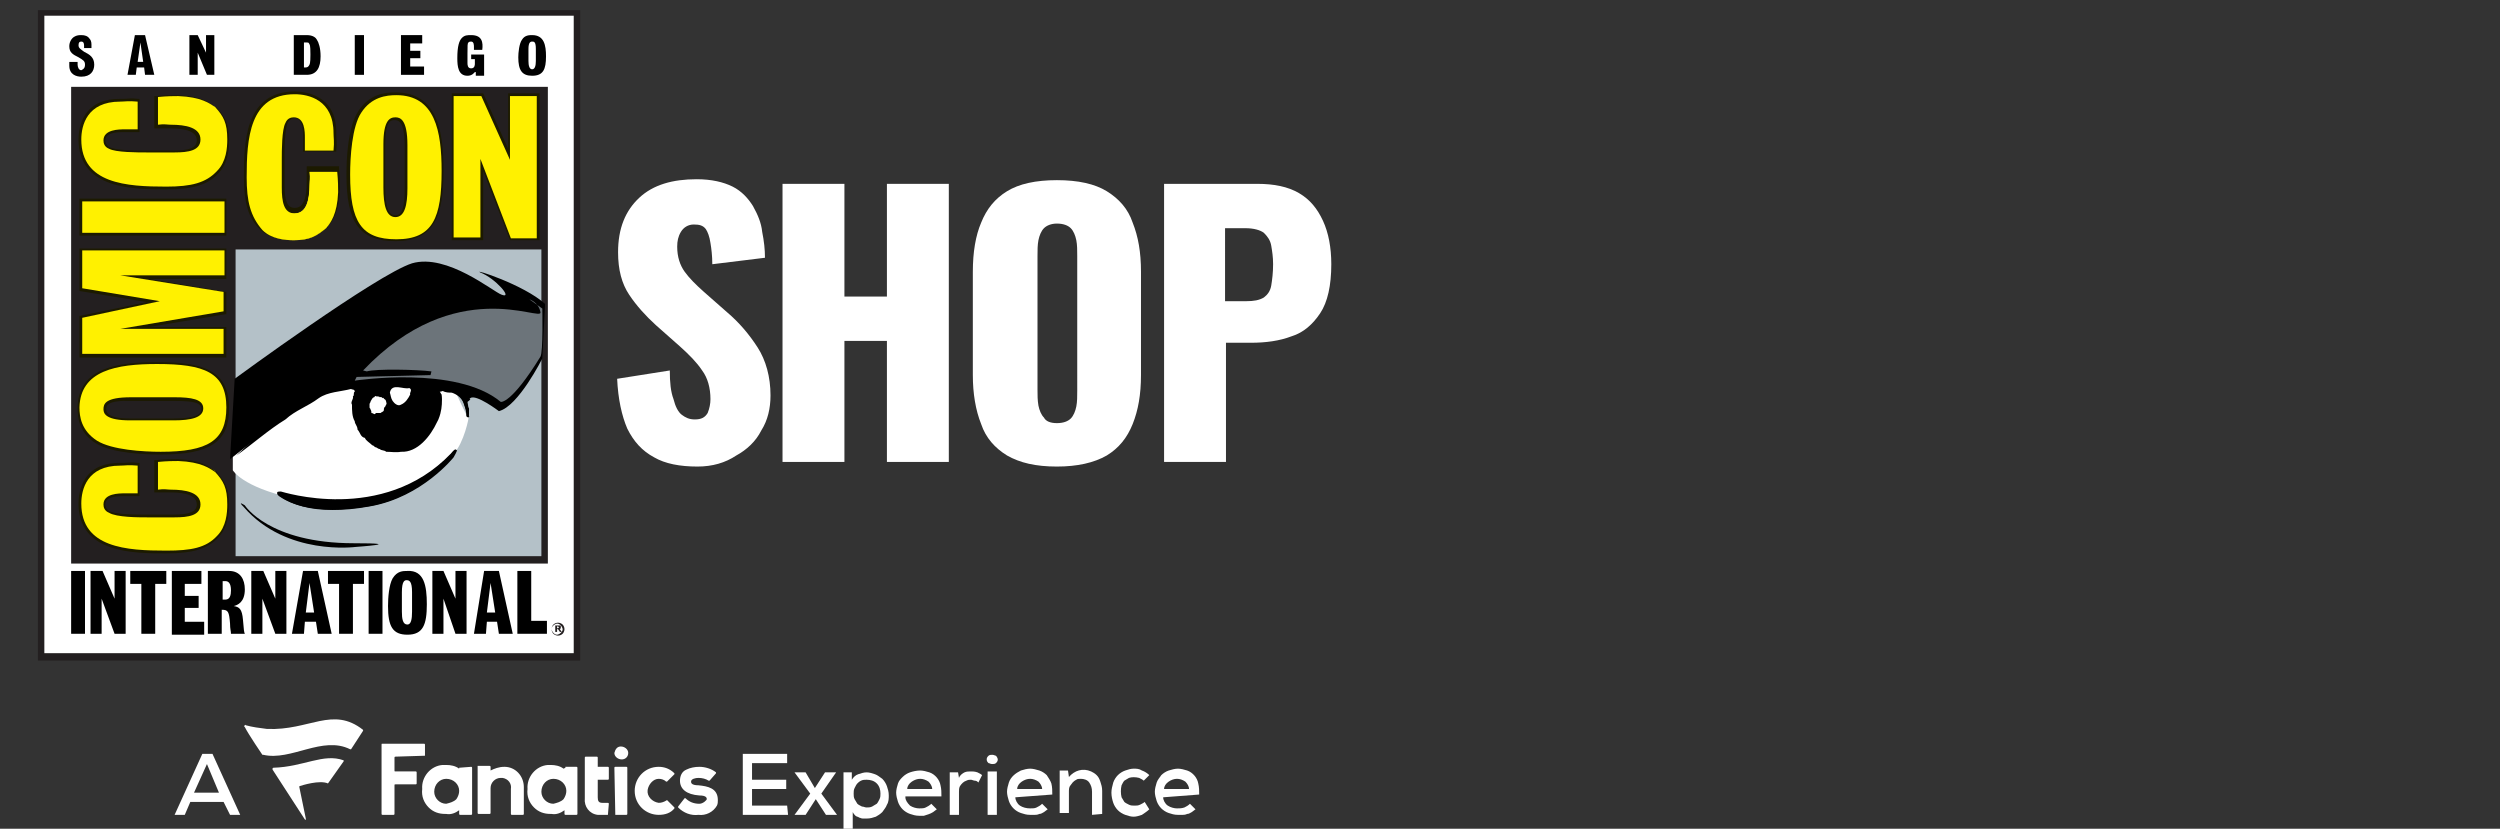 <?xml version="1.0" encoding="utf-8"?>
<!-- Generator: Adobe Illustrator 27.3.1, SVG Export Plug-In . SVG Version: 6.00 Build 0)  -->
<svg version="1.1" id="Layer_1" xmlns="http://www.w3.org/2000/svg" xmlns:xlink="http://www.w3.org/1999/xlink" x="0px" y="0px"
	 viewBox="0 0 270.6 89.7" style="enable-background:new 0 0 270.6 89.7;" xml:space="preserve">
<rect x="0" y="0" width="270.6" height="89.7" fill="#333333" stroke="none"/>
<style type="text/css">
	.st0{fill:#FFFFFF;}
	.st1{fill:#231F20;}
	.st2{fill:#B4C1C8;}
	.st3{fill:#FFF100;}
	.st4{fill:#1C1A00;}
	.st5{fill:#6C747A;}
</style>
<g>
	<g>
		<g>
			<g>
				<path class="st0" d="M54.6,83c1.2,0,2.1,1,2.1,2.2c0,0.1,0,0.2,0,0.2v2.7c0,0,0,0.1-0.1,0.1h-1.2c0,0-0.1,0-0.1-0.1c0,0,0,0,0,0
					v-2.7c0.1-0.6-0.3-1.1-0.9-1.2c-0.1,0-0.1,0-0.2,0l0,0c-0.6,0-1.1,0.5-1.1,1.1v2.7c0,0,0,0.1-0.1,0.1c0,0,0,0,0,0h-1.2
					c0,0-0.1,0-0.1-0.1l0,0v-5c0,0,0-0.1,0-0.1c0,0,0,0,0,0H53c0,0,0.1,0,0.1,0.1v0.4C53.5,83.2,54,83,54.6,83 M73.4,87.3
					c0,0,0,0.1,0,0.1c0.6,0.6,1.4,0.9,2.2,0.8c0.8,0.1,1.6-0.3,2-1c0.1-0.2,0.1-0.4,0.1-0.6c0-1.3-1.1-1.5-2.1-1.6
					c-0.8,0-0.8-0.3-0.8-0.4c0-0.3,0.5-0.4,0.8-0.4c0.4,0,0.8,0.1,1.1,0.3c0,0,0.1,0,0.1,0l0.7-0.8c0,0,0-0.1,0-0.1
					c-0.5-0.4-1.2-0.6-1.8-0.6c-0.5,0-1,0.1-1.4,0.3c-0.5,0.2-0.7,0.7-0.7,1.2c0,0.9,0.7,1.5,2.1,1.6c0.8,0,0.8,0.3,0.8,0.4
					S76.1,87,75.7,87l0,0c-0.6,0-1.1-0.2-1.5-0.6c0,0-0.1,0-0.1,0L73.4,87.3z M61,86.5c0.2-0.3,0.3-0.6,0.3-0.9
					c0-0.7-0.6-1.3-1.4-1.3c-0.7,0-1.3,0.6-1.3,1.4c0,0.7,0.6,1.3,1.3,1.3C60.3,86.9,60.7,86.8,61,86.5 M61.2,83.1c0,0,0-0.1,0-0.1
					c0,0,0,0,0,0h1.2c0,0,0.1,0,0.1,0.1v5c0,0,0,0.1-0.1,0.1h-1.2c0,0-0.1,0-0.1-0.1c0,0,0,0,0,0v-0.4c-0.4,0.3-0.9,0.5-1.4,0.4
					h-0.1c-0.7,0-1.3-0.2-1.8-0.7c-0.5-0.5-0.8-1.2-0.7-2c-0.1-1.3,0.9-2.5,2.2-2.6c0.1,0,0.2,0,0.3,0l0,0c0.5,0,1,0.1,1.4,0.4
					L61.2,83.1z M46,81.8v-1.2c0,0,0-0.1-0.1-0.1c0,0,0,0,0,0h-4.5c-0.1,0-0.1,0-0.1,0.1v7.5c0,0,0,0.1,0.1,0.1h1.2
					c0,0,0.1,0,0.1-0.1c0,0,0,0,0,0v-3.1c0-0.1,0-0.1,0.1-0.1h2.2c0,0,0.1,0,0.1-0.1v-1.2c0,0,0-0.1-0.1-0.1h-2.2
					c-0.1,0-0.1,0-0.1-0.1V82c0,0,0-0.1,0.1-0.1c0,0,0,0,0,0L46,81.8C46,81.9,46,81.9,46,81.8 M72.2,86.6
					C72.2,86.6,72.2,86.6,72.2,86.6C72.1,86.6,72.1,86.6,72.2,86.6c-0.3,0.2-0.6,0.3-0.9,0.3c-0.7-0.1-1.3-0.7-1.2-1.4
					c0.1-0.6,0.6-1.2,1.2-1.2c0.3,0,0.6,0.1,0.8,0.3c0,0,0.1,0,0.1,0l0.8-0.8c0,0,0-0.1,0-0.1c-0.5-0.5-1.1-0.7-1.7-0.7
					c-1.5,0-2.6,1.2-2.6,2.6c0,1.5,1.2,2.6,2.6,2.6c0.7,0,1.3-0.2,1.7-0.7c0,0,0-0.1,0-0.1L72.2,86.6z M65.8,88.2
					C65.8,88.2,65.9,88.2,65.8,88.2l0.1-1.2c0,0,0-0.1-0.1-0.1h-0.6c-0.4,0-0.5-0.2-0.5-0.6v-1.9h1.1c0,0,0.1,0,0.1-0.1v-1.2
					c0,0,0-0.1-0.1-0.1h-1.1V82c0,0,0-0.1-0.1-0.1h0h-1.2c0,0-0.1,0-0.1,0.1v4.4c-0.1,0.9,0.5,1.7,1.4,1.8c0.1,0,0.3,0,0.4,0
					L65.8,88.2L65.8,88.2z M49.4,86.5c0.2-0.3,0.3-0.6,0.3-0.9c0-0.7-0.6-1.3-1.4-1.3c-0.7,0-1.3,0.6-1.3,1.4c0,0.7,0.6,1.3,1.3,1.3
					C48.7,86.9,49.1,86.8,49.4,86.5 M49.7,83.1C49.7,83.1,49.7,83.1,49.7,83.1l1.3-0.1c0,0,0.1,0,0.1,0.1v5c0,0,0,0.1-0.1,0.1h-1.2
					c0,0-0.1,0-0.1-0.1v-0.4c-0.4,0.3-0.9,0.5-1.4,0.4h-0.1c-0.7,0-1.3-0.2-1.8-0.7c-0.5-0.5-0.8-1.2-0.7-2
					c-0.1-1.3,0.9-2.5,2.2-2.6c0.1,0,0.2,0,0.4,0l0,0c0.5,0,1,0.1,1.4,0.4L49.7,83.1z M66.6,88.2h1.2c0,0,0.1,0,0.1-0.1v-5
					c0,0,0-0.1-0.1-0.1h-1.2c0,0-0.1,0-0.1,0.1c0,0,0,0,0,0L66.6,88.2C66.6,88.2,66.6,88.2,66.6,88.2 M68,81.5
					c0-0.4-0.4-0.7-0.8-0.7c-0.4,0-0.6,0.3-0.7,0.7c0,0.4,0.4,0.7,0.8,0.7C67.7,82.2,68,81.9,68,81.5"/>
			</g>
			<g>
				<path class="st0" d="M39.3,79.1l-1.3,2c0,0-0.1,0-0.1,0c-3-1.5-6.4,1.3-9.4,0.6c0,0-0.1,0-0.1,0s-1.5-2.2-1.9-3
					c-0.1-0.1-0.1-0.1,0-0.2c0,0,0.1-0.1,0.1,0c0.7,0.2,1.5,0.3,2.3,0.4c4.6,0.2,7.1-2.5,10.4,0.1C39.3,79,39.3,79,39.3,79.1z
					 M35.5,84.8C35.6,84.8,35.6,84.8,35.5,84.8l1.7-2.4c0,0,0-0.1,0-0.1c0,0,0,0,0,0c-2.2-0.8-4.3,0.7-7.6,0.8
					c-0.1,0-0.1,0.1-0.1,0.1c0,0,0,0.1,0,0.1l3.5,5.4c0,0,0.1,0.1,0.1,0c0,0,0,0,0-0.1l-0.7-3.4c0,0,0,0,0-0.1
					C32.7,85,34.6,84.4,35.5,84.8L35.5,84.8z"/>
			</g>
			<g>
				<path class="st0" d="M85.3,88.2h-4.9v-6.6h4.8v1h-3.8v1.8h3.7v1h-3.7v1.8h3.8L85.3,88.2L85.3,88.2z"/>
			</g>
			<g>
				<path class="st0" d="M89.3,83.6h1.2l0,0l-1.6,2.3l1.7,2.3l0,0h-1.2l-1.1-1.7l-1.1,1.7h-1.2l0,0l1.7-2.3L86,83.6l0,0h1.2l1,1.7
					L89.3,83.6z"/>
			</g>
			<g>
				<path class="st0" d="M91.3,90.4v-6.8h0.9v0.8c0.2-0.3,0.4-0.5,0.7-0.6c0.3-0.1,0.6-0.2,0.9-0.2c0.3,0,0.6,0.1,0.9,0.2
					c0.3,0.1,0.5,0.3,0.8,0.5c0.2,0.2,0.4,0.5,0.5,0.8c0.1,0.3,0.2,0.6,0.2,1c0,0.3,0,0.7-0.2,1c-0.1,0.3-0.3,0.5-0.5,0.8
					c-0.2,0.2-0.5,0.4-0.7,0.5c-0.3,0.1-0.6,0.2-1,0.2c-0.1,0-0.3,0-0.4,0c-0.2,0-0.3-0.1-0.4-0.1c-0.1-0.1-0.3-0.1-0.4-0.2
					c-0.1-0.1-0.2-0.2-0.3-0.4v2.8H91.3z M93.8,87.4c0.2,0,0.4,0,0.6-0.1c0.2-0.1,0.3-0.2,0.5-0.3c0.1-0.1,0.2-0.3,0.3-0.5
					c0.1-0.2,0.1-0.4,0.1-0.6c0-0.4-0.1-0.8-0.4-1.1c-0.3-0.3-0.7-0.4-1.1-0.4c-0.2,0-0.4,0-0.6,0.1c-0.2,0.1-0.3,0.2-0.4,0.3
					c-0.1,0.1-0.2,0.3-0.3,0.5c-0.1,0.2-0.1,0.4-0.1,0.6c0,0.2,0,0.4,0.1,0.6c0.1,0.2,0.2,0.3,0.3,0.5c0.1,0.1,0.3,0.2,0.5,0.3
					C93.5,87.3,93.6,87.4,93.8,87.4z"/>
			</g>
			<g>
				<path class="st0" d="M98,86.3c0,0.3,0.2,0.6,0.5,0.9c0.3,0.2,0.7,0.3,1,0.3c0.3,0,0.5,0,0.7-0.1c0.2-0.1,0.4-0.2,0.6-0.4
					l0.6,0.6c-0.1,0.1-0.3,0.2-0.4,0.3c-0.3,0.2-0.7,0.3-1,0.4c-0.2,0-0.4,0-0.5,0c-0.4,0-0.7-0.1-1-0.2c-0.3-0.1-0.6-0.3-0.8-0.5
					c-0.2-0.2-0.4-0.5-0.5-0.8c-0.1-0.3-0.2-0.7-0.2-1c0-0.3,0.1-0.7,0.2-1c0.1-0.3,0.3-0.5,0.5-0.7c0.2-0.2,0.5-0.4,0.8-0.5
					c0.3-0.1,0.7-0.2,1.1-0.2c0.3,0,0.7,0.1,1,0.2c0.6,0.2,1.1,0.8,1.2,1.4c0.1,0.4,0.1,0.8,0.1,1.2H98z M100.9,85.4
					c0-0.3-0.2-0.6-0.4-0.8c-0.3-0.2-0.6-0.3-0.9-0.3c-0.3,0-0.6,0.1-0.9,0.3c-0.3,0.2-0.5,0.5-0.5,0.8H100.9z"/>
			</g>
			<g>
				<path class="st0" d="M103.7,83.6l0.1,0.6c0.1-0.3,0.4-0.5,0.6-0.6c0.2-0.1,0.5-0.1,0.7-0.1c0.2,0,0.4,0,0.7,0.1
					c0.2,0.1,0.4,0.2,0.5,0.3l-0.4,0.8c-0.1-0.1-0.2-0.2-0.4-0.2c-0.1,0-0.3-0.1-0.4-0.1c-0.2,0-0.3,0-0.5,0.1
					c-0.3,0.1-0.5,0.3-0.7,0.6c-0.1,0.2-0.1,0.4-0.1,0.6v2.5h-1v-4.6H103.7z"/>
			</g>
			<g>
				<path class="st0" d="M106.8,82.2c0-0.2,0.1-0.3,0.2-0.4c0.1-0.1,0.3-0.1,0.4-0.1c0.2,0,0.3,0.1,0.4,0.1c0.1,0.1,0.2,0.3,0.2,0.4
					c0,0.2-0.1,0.3-0.2,0.4c-0.1,0.1-0.3,0.1-0.4,0.1c-0.2,0-0.3-0.1-0.4-0.1C106.9,82.5,106.8,82.4,106.8,82.2z M107.9,83.5v4.7h-1
					v-4.7H107.9z"/>
			</g>
			<g>
				<path class="st0" d="M109.9,86.3c0,0.3,0.2,0.7,0.5,0.9c0.3,0.2,0.7,0.3,1.1,0.3c0.3,0,0.5,0,0.7-0.1c0.2-0.1,0.4-0.2,0.6-0.4
					l0.6,0.6c-0.1,0.1-0.3,0.2-0.4,0.3c-0.2,0.1-0.3,0.2-0.5,0.2c-0.2,0.1-0.4,0.1-0.5,0.1c-0.2,0-0.4,0-0.5,0c-0.4,0-0.7-0.1-1-0.2
					c-0.6-0.2-1.1-0.7-1.3-1.3c-0.1-0.3-0.2-0.7-0.2-1c0-0.3,0.1-0.7,0.2-1c0.2-0.6,0.7-1,1.3-1.3c0.3-0.1,0.7-0.2,1-0.2
					c0.3,0,0.7,0.1,1,0.2c0.3,0.1,0.6,0.3,0.8,0.5c0.2,0.3,0.4,0.6,0.5,0.9c0.1,0.4,0.1,0.8,0.1,1.2L109.9,86.3z M112.8,85.4
					c0-0.3-0.2-0.6-0.4-0.8c-0.3-0.2-0.6-0.3-0.9-0.3c-0.3,0-0.6,0.1-0.9,0.3c-0.3,0.2-0.5,0.5-0.5,0.8H112.8z"/>
			</g>
			<g>
				<path class="st0" d="M118.2,88.2v-2.5c0-0.4-0.1-0.7-0.3-1c-0.2-0.3-0.6-0.4-0.9-0.4c-0.2,0-0.4,0-0.5,0.1
					c-0.2,0.1-0.3,0.2-0.4,0.3c-0.1,0.1-0.2,0.3-0.3,0.4c-0.1,0.2-0.1,0.4-0.1,0.5v2.4h-1v-4.6h0.9l0.1,0.7c0.6-0.7,1.5-1,2.4-0.6
					c0.2,0.1,0.4,0.2,0.6,0.4c0.2,0.2,0.3,0.4,0.4,0.7c0.1,0.3,0.2,0.6,0.2,1v2.5L118.2,88.2L118.2,88.2z"/>
			</g>
			<g>
				<path class="st0" d="M124.4,87.6c-0.2,0.2-0.5,0.4-0.8,0.6c-0.3,0.1-0.6,0.2-0.9,0.2c-0.3,0-0.6-0.1-0.9-0.2
					c-0.3-0.1-0.6-0.3-0.8-0.5c-0.2-0.2-0.4-0.5-0.5-0.8c-0.1-0.3-0.2-0.7-0.2-1.1c0-0.4,0.1-0.7,0.2-1.1c0.1-0.3,0.3-0.6,0.5-0.8
					c0.2-0.2,0.5-0.4,0.8-0.5c0.3-0.1,0.6-0.2,0.9-0.2c0.3,0,0.6,0,0.9,0.2c0.3,0.1,0.6,0.3,0.8,0.5l-0.6,0.6
					c-0.1-0.1-0.3-0.2-0.5-0.3c-0.4-0.1-0.8-0.1-1.1,0c-0.2,0.1-0.3,0.2-0.5,0.3c-0.1,0.1-0.2,0.3-0.3,0.5c-0.1,0.4-0.1,0.9,0,1.3
					c0.1,0.2,0.2,0.3,0.3,0.5c0.1,0.1,0.3,0.2,0.5,0.3c0.2,0.1,0.4,0.1,0.6,0.1c0.2,0,0.4,0,0.6-0.1c0.2-0.1,0.4-0.2,0.5-0.3
					L124.4,87.6z"/>
			</g>
			<g>
				<path class="st0" d="M125.9,86.3c0,0.3,0.2,0.7,0.5,0.9c0.3,0.2,0.7,0.3,1,0.3c0.3,0,0.5,0,0.8-0.1c0.2-0.1,0.4-0.2,0.6-0.4
					l0.6,0.6c-0.1,0.1-0.3,0.2-0.4,0.3c-0.2,0.1-0.3,0.2-0.5,0.2c-0.2,0.1-0.4,0.1-0.5,0.1c-0.2,0-0.4,0-0.5,0c-0.4,0-0.7-0.1-1-0.2
					c-0.3-0.1-0.6-0.3-0.8-0.5c-0.2-0.2-0.4-0.5-0.5-0.8c-0.1-0.3-0.2-0.7-0.2-1c0-0.3,0.1-0.7,0.2-1c0.1-0.3,0.3-0.5,0.5-0.8
					c0.2-0.2,0.5-0.4,0.8-0.5c0.3-0.1,0.7-0.2,1-0.2c0.3,0,0.7,0.1,1,0.2c0.6,0.2,1.1,0.8,1.2,1.4c0.1,0.4,0.1,0.8,0.1,1.2
					L125.9,86.3z M128.7,85.4c0-0.3-0.2-0.6-0.4-0.8c-0.3-0.2-0.6-0.3-0.9-0.3c-0.3,0-0.6,0.1-0.9,0.3c-0.3,0.2-0.5,0.5-0.5,0.8
					H128.7z"/>
			</g>
			<g>
				<path class="st0" d="M24.2,86.8h-3.6L20,88.2h-1.1l3-6.6H23l3,6.6h-1.1L24.2,86.8z M22.4,82.7L21,85.8h2.7L22.4,82.7z"/>
			</g>
		</g>
	</g>
	<g>
		<g>
			<path class="st0" d="M75.5,50.5c-1.9,0-3.5-0.3-4.7-1c-1.3-0.7-2.2-1.7-2.9-3.1c-0.6-1.4-1-3.2-1.1-5.4l5.7-0.9
				c0,1.3,0.1,2.3,0.4,3.1c0.2,0.8,0.5,1.4,0.9,1.7c0.4,0.3,0.8,0.5,1.4,0.5c0.7,0,1.1-0.2,1.4-0.7c0.2-0.5,0.3-1,0.3-1.5
				c0-1.2-0.3-2.3-0.9-3.1c-0.6-0.9-1.4-1.7-2.4-2.6L71,35.2c-1.1-1-2.1-2.1-2.9-3.3c-0.8-1.2-1.2-2.7-1.2-4.6
				c0-2.6,0.8-4.5,2.3-5.9c1.5-1.4,3.6-2,6.2-2c1.6,0,2.9,0.3,3.9,0.8c1,0.5,1.7,1.3,2.2,2.1c0.5,0.9,0.9,1.8,1,2.8
				c0.2,1,0.3,1.9,0.3,2.8l-5.7,0.7c0-0.9-0.1-1.7-0.2-2.3c-0.1-0.7-0.3-1.2-0.5-1.5c-0.3-0.4-0.7-0.5-1.3-0.5
				c-0.6,0-1.1,0.3-1.4,0.8c-0.3,0.5-0.4,1-0.4,1.6c0,1.1,0.3,2,0.8,2.7c0.5,0.7,1.2,1.4,2.1,2.2l2.5,2.2c1.3,1.1,2.4,2.4,3.3,3.8
				c0.9,1.4,1.4,3.2,1.4,5.2c0,1.4-0.3,2.7-1,3.8c-0.6,1.2-1.6,2.1-2.7,2.7C78.5,50.1,77.1,50.5,75.5,50.5z"/>
			<path class="st0" d="M84.7,50V19.9h6.7v12.2H96V19.9h6.7V50H96V36.9h-4.6V50H84.7z"/>
			<path class="st0" d="M114.4,50.5c-2.3,0-4-0.4-5.4-1.2c-1.3-0.8-2.3-1.9-2.8-3.4c-0.6-1.5-0.9-3.3-0.9-5.3V29.4
				c0-2.1,0.3-3.9,0.9-5.3c0.6-1.5,1.5-2.6,2.8-3.4c1.3-0.8,3.1-1.2,5.4-1.2c2.3,0,4.1,0.4,5.4,1.2c1.3,0.8,2.3,1.9,2.8,3.4
				c0.6,1.5,0.9,3.2,0.9,5.3v11.2c0,2.1-0.3,3.8-0.9,5.3c-0.6,1.5-1.5,2.6-2.8,3.4C118.4,50.1,116.6,50.5,114.4,50.5z M114.4,45.8
				c0.7,0,1.2-0.2,1.5-0.5c0.3-0.3,0.5-0.8,0.6-1.3c0.1-0.5,0.1-1.1,0.1-1.7V27.7c0-0.6,0-1.2-0.1-1.7c-0.1-0.5-0.3-1-0.6-1.3
				c-0.3-0.3-0.8-0.5-1.5-0.5c-0.6,0-1.1,0.2-1.4,0.5c-0.3,0.3-0.5,0.8-0.6,1.3c-0.1,0.5-0.1,1.1-0.1,1.7v14.5c0,0.6,0,1.1,0.1,1.7
				c0.1,0.5,0.3,1,0.6,1.3C113.2,45.6,113.7,45.8,114.4,45.8z"/>
			<path class="st0" d="M126,50V19.9h10.1c1.8,0,3.3,0.3,4.5,1c1.2,0.7,2,1.7,2.6,3c0.6,1.3,0.9,2.9,0.9,4.7c0,2.3-0.4,4.1-1.2,5.3
				c-0.8,1.2-1.8,2.1-3.1,2.5c-1.3,0.5-2.8,0.7-4.4,0.7h-2.7V50H126z M132.7,32.6h2.2c0.8,0,1.4-0.1,1.9-0.4
				c0.4-0.3,0.7-0.7,0.8-1.3c0.1-0.6,0.2-1.4,0.2-2.3c0-0.8-0.1-1.4-0.2-2c-0.1-0.6-0.4-1-0.8-1.4c-0.4-0.3-1.1-0.5-2-0.5h-2.2V32.6
				z"/>
		</g>
		<g>
			<g>
				<rect x="4.5" y="1.4" class="st0" width="58" height="69.7"/>
				<path class="st1" d="M62.8,71.5H4.1V1.1h58.7V71.5z M4.8,70.7h57.3v-69H4.8V70.7z"/>
			</g>
			<g>
				<g>
					<g>
						<path d="M22.6,61.8h2.2c1.2,0,1.7,0.9,1.7,2c0,1.4-0.8,1.7-1.2,1.8v0c0.6,0.1,0.9,0.3,1,1.5c0.1,1.1,0.1,1.3,0.2,1.5h-1.5
							c0-0.3-0.1-0.5-0.1-1.1c-0.1-1.3-0.2-1.5-0.9-1.5v2.6h-1.5V61.8z M24.4,64.9c0.5,0,0.6-0.5,0.6-1c0-0.8-0.3-1-0.6-1h-0.3v2
							H24.4z"/>
					</g>
					<g>
						<path d="M27.2,61.8h1.3l1.3,3h0v-3H31v6.8h-1.2l-1.4-3.8h0v3.8h-1.2V61.8z"/>
					</g>
					<g>
						<path d="M32.8,61.8h1.6l1.5,6.8h-1.5l-0.2-1.3H33l-0.1,1.3h-1.3L32.8,61.8z M34,66.3l-0.5-3.2h0l-0.4,3.2H34z"/>
					</g>
					<g>
						<path d="M35.5,61.8h3.9v1.4h-1.2v5.4h-1.5v-5.4h-1.2V61.8z"/>
					</g>
					<g>
						<path d="M39.9,61.8h1.5v6.8h-1.5V61.8z"/>
					</g>
					<g>
						<path d="M46.2,65.4c0,2.2-0.4,3.3-2.1,3.3c-1.6,0-2.1-0.9-2.1-3.1c0-0.9,0.1-2.3,0.5-3c0.5-0.8,1.1-0.8,1.6-0.8
							C45.9,61.7,46.2,63.4,46.2,65.4z M43.5,66.2c0,0.8,0.1,1.4,0.6,1.4c0.4,0,0.5-0.6,0.5-1.4v-2.1c0-1.2-0.3-1.3-0.6-1.3
							c-0.2,0-0.5,0.1-0.5,1.3V66.2z"/>
					</g>
					<g>
						<path d="M46.8,61.8H48l1.3,3h0v-3h1.2v6.8h-1.2L48,64.8h0v3.8h-1.2V61.8z"/>
					</g>
					<g>
						<path d="M52.4,61.8h1.6l1.5,6.8h-1.5l-0.2-1.3h-1.1l-0.1,1.3h-1.3L52.4,61.8z M53.6,66.3l-0.5-3.2h0l-0.4,3.2H53.6z"/>
					</g>
					<g>
						<path d="M56,61.8h1.5v5.4h1.7v1.4H56V61.8z"/>
					</g>
					<g>
						<path d="M25.4,50.5v2.2c0,0,0.4-0.2,0.5-0.3c0.1,0.2,1.3,0.3,1.6,0.2c0.1,0,0.7,0.3,0.7,0c-0.7-0.4-1.4-1-2.1-1.6
							C25.9,50.8,25.5,50.7,25.4,50.5z"/>
					</g>
					<g>
						<path d="M20.5,3.8h0.9l0.9,1.9h0V3.8h0.9v4.3h-0.8l-1-2.4h0v2.4h-0.9V3.8z"/>
					</g>
					<g>
						<path d="M31.8,3.8h1.4c0.7,0,1,0.3,1.1,0.5c0.2,0.3,0.4,0.9,0.4,1.8c0,1.2-0.4,2-1.5,2h-1.4V3.8z M33.1,7.3
							c0.2,0,0.3-0.1,0.4-0.3c0.1-0.2,0.1-0.8,0.1-1.1c0-0.3,0-1-0.1-1.1c-0.1-0.2-0.1-0.2-0.3-0.2h-0.3v2.7H33.1z"/>
					</g>
					<g>
						<path d="M38.4,3.8h1v4.3h-1V3.8z"/>
					</g>
					<g>
						<path d="M43.4,3.8h2.3v0.9h-1.3v0.8h1.1v0.8h-1.1v0.9h1.5v0.9h-2.5V3.8z"/>
					</g>
					<g>
						<path d="M51.4,7.8L51.4,7.8c-0.1,0.1-0.3,0.4-0.8,0.4c-1,0-1.1-1-1.1-1.9c0-1.3,0.2-1.9,0.5-2.2c0.3-0.3,0.6-0.3,1-0.3
							c1.2,0,1.3,0.8,1.2,1.6l-0.9,0c0-0.2,0-0.3,0-0.3c0-0.2,0-0.6-0.3-0.6c-0.1,0-0.2,0-0.3,0.1c-0.1,0.1-0.1,0.3-0.1,1.2v1
							c0,0.2,0,0.6,0.4,0.6c0.4,0,0.4-0.4,0.4-0.5V6.4H51V5.9h1.4v2.3h-0.9V7.8z"/>
					</g>
					<g>
						<path d="M59.1,6.1c0,1.4-0.3,2.1-1.5,2.1c-1.1,0-1.5-0.6-1.5-2c0-0.5,0.1-1.5,0.4-1.9c0.3-0.5,0.8-0.5,1.1-0.5
							C58.9,3.8,59.1,4.9,59.1,6.1z M57.2,6.6c0,0.5,0.1,0.9,0.4,0.9c0.3,0,0.4-0.4,0.4-0.9V5.3c0-0.8-0.2-0.8-0.4-0.8
							c-0.2,0-0.4,0.1-0.4,0.8V6.6z"/>
					</g>
					<g>
						<g>
							<g>
								<rect x="7.7" y="9.4" class="st1" width="51.6" height="51.6"/>
							</g>
							<g>
								<rect x="25.5" y="27" class="st2" width="33.1" height="33.2"/>
							</g>
						</g>
						<g>
							<path d="M7.7,61.8h1.5v6.8H7.7V61.8z"/>
						</g>
						<g>
							<path d="M9.8,61.8h1.3l1.3,3h0v-3h1.2v6.8h-1.2l-1.4-3.8h0v3.8H9.8V61.8z"/>
						</g>
						<g>
							<path d="M14.1,61.8H18v1.4h-1.2v5.4h-1.5v-5.4h-1.2V61.8z"/>
						</g>
						<g>
							<path d="M18.5,61.8h3.3v1.4H20v1.3h1.5v1.3H20v1.5h2.1v1.4h-3.5V61.8z"/>
						</g>
						<g>
							<g>
								<path class="st3" d="M47.7,18.5c0,5-0.9,7.4-4.9,7.4c-3.8,0-5-1.9-5-7c0-1.9,0.2-5.2,1.2-6.7c1.1-1.7,2.7-1.9,3.8-1.9
									C47,10.3,47.7,14.2,47.7,18.5z M41.4,20.3c0,1.9,0.3,3.2,1.3,3.2c1,0,1.3-1.3,1.3-3.1v-4.7c0-2.8-0.8-3-1.3-3
									c-0.6,0-1.3,0.3-1.3,2.9V20.3z"/>
								<path class="st4" d="M42.8,26.1c-3.9,0-5.3-2-5.3-7.2c0-1.5,0.1-5.1,1.3-6.9c1.2-1.8,2.8-2,4-2c4.6,0,5.2,4.3,5.2,8.4
									C48,23.3,47.1,26.1,42.8,26.1z M42.8,10.6c-1,0-2.5,0.2-3.5,1.7C38.1,14,38,17.8,38,18.9c0,4.9,1.2,6.7,4.8,6.7
									c3.5,0,4.6-1.8,4.6-7.1C47.4,11.6,45.2,10.6,42.8,10.6z M42.8,23.8c-1.4,0-1.6-1.9-1.6-3.5v-4.7c0-2.7,0.8-3.1,1.5-3.1l0,0
									l0,0c1,0.1,1.6,0.7,1.6,3.3v4.7C44.3,22.1,44.1,23.8,42.8,23.8z M42.7,13c-0.4,0-1,0.1-1,2.6v4.7c0,2.7,0.6,3,1.1,3
									c0.7,0,1-0.8,1-2.8v-4.7C43.8,13.1,43.1,13,42.7,13z"/>
							</g>
							<g>
								<path class="st3" d="M49,10.4h3l3.1,6.9h0v-6.9h2.9v15.4h-2.8L52,17.2h0v8.5H49V10.4z"/>
								<path class="st4" d="M58.4,26h-3.2l-2.9-7.5V26h-3.4V10.1h3.4l2.7,6v-6h3.4V26z M55.5,25.5h2.3V10.6h-2.3v6.9H55l-3.1-6.9
									h-2.5v14.8h2.3v-8.5h0.5L55.5,25.5z"/>
							</g>
							<g>
								<path class="st3" d="M26.7,19.2c0-4.2,0.3-9,5.2-9c1.5,0,4.2,0.6,4.2,4.2c0,0.5,0.1,0.9,0,1.9h-3.1c0-0.8,0-1,0-1.4
									c0-0.6,0-2.2-1.2-2.2c-0.3,0-0.7,0.1-0.9,0.6c-0.4,0.7-0.4,3-0.4,4v3c0,1.5,0.2,2.8,1.4,2.8c1.3,0,1.6-1.5,1.6-3.1
									c0-0.4,0.1-0.7,0-1.4h3c0.1,1,0.1,1.7,0.1,2.2c-0.1,2.4-0.8,3.3-1.3,3.9c-1,0.8-1.7,1.3-3.5,1.3c-0.9,0-2.4-0.1-3.4-1.1
									C27.1,23.4,26.7,21.8,26.7,19.2z"/>
								<path class="st4" d="M31.7,26c-0.6,0-2.4,0-3.6-1.2c-1.2-1.2-1.7-2.8-1.7-5.6c0-3.5,0-9.3,5.5-9.3c1,0,4.5,0.3,4.5,4.4
									c0,0.1,0,0.3,0,0.4c0,0.4,0.1,0.8,0,1.5l0,0.2h-3.6l0-0.3c0-0.5,0-0.8,0-1c0-0.1,0-0.2,0-0.3c0-0.9-0.1-2-0.9-2
									c-0.2,0-0.5,0.1-0.7,0.4c-0.4,0.6-0.4,3-0.4,3.8v3c0,1.8,0.3,2.5,1.1,2.5c0.9,0,1.3-0.9,1.3-2.9c0-0.1,0-0.3,0-0.4
									c0-0.3,0-0.5,0-0.9l0-0.3h3.5l0,0.2c0.1,1,0.1,1.7,0.1,2.2l0,0.1c-0.1,2.5-0.8,3.4-1.3,4l0,0.1C34.3,25.5,33.6,26,31.7,26z
									 M31.8,10.4c-4.5,0-4.9,4.3-4.9,8.7c0,2.7,0.4,4.2,1.5,5.3c0.9,0.9,2.3,1,3.2,1c1.7,0,2.4-0.4,3.3-1.2
									c0.5-0.6,1.1-1.4,1.2-3.7l0-0.1c0-0.4,0-1-0.1-1.8h-2.5c0,0.3,0,0.5,0,0.7c0,0.1,0,0.3,0,0.4c0,2.3-0.6,3.4-1.9,3.4
									c-1.6,0-1.6-2-1.6-3.1v-3c0-1.7,0.1-3.4,0.5-4.1c0.3-0.5,0.8-0.7,1.2-0.7c1.5,0,1.5,1.9,1.5,2.5c0,0.1,0,0.2,0,0.3
									c0,0.2,0,0.4,0,0.8h2.6c0.1-0.5,0-0.8,0-1.1c0-0.2,0-0.3,0-0.5C35.8,10.8,33,10.4,31.8,10.4z"/>
							</g>
							<g>
								<g>
									<path class="st3" d="M17,39.4c5.1,0,7.5,0.9,7.5,4.7c0,3.6-2,4.8-7.1,4.8c-1.9,0-5.3-0.2-6.9-1.2c-1.7-1.1-1.9-2.6-1.9-3.6
										C8.6,40.1,12.6,39.4,17,39.4z M18.8,45.5c1.9,0,3.2-0.3,3.2-1.3c0-1-1.3-1.2-3.1-1.2h-4.7c-2.8,0-3,0.7-3,1.3
										c0,0.5,0.3,1.2,2.9,1.2H18.8z"/>
									<path class="st4" d="M17.4,49.2c-1.5,0-5.2-0.1-7-1.2c-1.8-1.1-2-2.7-2-3.8c0-4.4,4.3-5,8.6-5c4.9,0,7.8,0.8,7.8,5
										C24.8,47.8,22.8,49.2,17.4,49.2z M17,39.7c-4.2,0-8,0.5-8,4.5c0,1,0.2,2.4,1.8,3.4c1.7,1,5.6,1.1,6.7,1.1
										c5,0,6.8-1.2,6.8-4.6C24.2,40.8,22.4,39.7,17,39.7z M18.8,45.8h-4.7c-2.7,0-3.1-0.7-3.1-1.5l0,0l0,0
										c0.1-0.9,0.7-1.5,3.3-1.5h4.7c1.7,0,3.4,0.2,3.4,1.5C22.3,45.6,20.4,45.8,18.8,45.8z M11.5,44.3c0,0.3,0.1,1,2.6,1h4.7
										c2.7,0,3-0.6,3-1c0-0.7-0.8-0.9-2.8-0.9h-4.7C11.6,43.3,11.5,43.9,11.5,44.3z"/>
								</g>
								<g>
									<path class="st3" d="M8.8,38.4v-4l8.4-1.8v0l-8.4-1.4v-4.1h15.4v2.7H13v0l11.2,1.8v2.1L13,35.6v0h11.2v2.7H8.8z"/>
									<path class="st4" d="M24.5,38.7H8.6v-4.5l7.3-1.5l-7.3-1.2v-4.6h15.9v3.3h-8.3l8.3,1.4V34l-8.4,1.4h8.4V38.7z M9.1,38.1
										h14.8v-2.2H12.7v-0.5l11.2-1.8v-1.6l-11.2-1.8v-0.5h11.2v-2.2H9.1v3.6l8.4,1.4v0.5l-8.4,1.8V38.1z"/>
								</g>
								<g>
									<path class="st3" d="M8.8,25.2v-3.4h15.4v3.4H8.8z"/>
									<path class="st4" d="M24.5,25.5H8.6v-4h15.9V25.5z M9.1,25h14.8v-2.9H9.1V25z"/>
								</g>
								<g>
									<path class="st3" d="M18,20.2c-4.3,0-9.2-0.3-9.2-5.1c0-1.5,0.6-4.1,4.2-4.1c0.5,0,0.9-0.1,1.9,0v3c-0.8,0-1,0-1.4,0
										c-0.6,0-2.3,0-2.3,1.2c0,0.3,0.1,0.7,0.6,0.9c0.7,0.4,3.1,0.4,4.1,0.4h3c1.5,0,2.8-0.2,2.8-1.4c0-1.3-1.6-1.6-3.2-1.6
										c-0.4,0-0.7-0.1-1.4,0v-3c1-0.1,1.8-0.1,2.2-0.1c2.5,0.1,3.4,0.8,4,1.2c0.9,1,1.3,1.7,1.3,3.5c0,0.9-0.1,2.4-1.1,3.4
										C22.3,19.8,20.6,20.2,18,20.2z"/>
									<path class="st4" d="M18,20.5c-3.5,0-9.5,0-9.5-5.4c0-0.6,0.1-1.8,0.8-2.8c0.8-1.1,2-1.6,3.7-1.6c0.1,0,0.3,0,0.4,0
										c0.4,0,0.8-0.1,1.5,0l0.2,0v3.6l-0.3,0c-0.5,0-0.8,0-1,0c-0.1,0-0.2,0-0.4,0c-0.9,0-2,0.1-2,0.9c0,0.2,0.1,0.5,0.4,0.7
										c0.6,0.4,3.1,0.4,3.9,0.4h3c1.8,0,2.6-0.3,2.6-1.1c0-0.9-1-1.3-2.9-1.3c-0.1,0-0.3,0-0.4,0c-0.3,0-0.5,0-1,0l-0.3,0v-3.5
										l0.2,0c1-0.1,1.7-0.1,2.2-0.1l0.1,0c2.6,0.1,3.5,0.8,4.1,1.3l0.1,0c0.9,1,1.4,1.7,1.4,3.6c0,0.6,0,2.4-1.2,3.6
										C22.5,20,20.9,20.5,18,20.5z M14,11.2c-0.2,0-0.4,0-0.6,0c-0.2,0-0.3,0-0.5,0c-1.2,0-4,0.4-4,3.9c0,4.5,4.4,4.9,8.9,4.9
										c2.7,0,4.2-0.4,5.4-1.5c0.9-0.9,1-2.2,1-3.2c0-1.7-0.4-2.3-1.2-3.3c-0.6-0.5-1.4-1.1-3.8-1.2l-0.1,0c-0.4,0-1,0-1.9,0.1
										v2.4c0.3,0,0.5,0,0.7,0c0.1,0,0.3,0,0.4,0c2.3,0,3.5,0.6,3.5,1.9c0,1.6-2,1.6-3.1,1.6h-3c-1.7,0-3.5-0.1-4.2-0.5
										c-0.5-0.3-0.7-0.8-0.7-1.2c0-1.5,1.9-1.5,2.5-1.5c0.1,0,0.2,0,0.3,0c0.2,0,0.4,0,0.8,0v-2.5C14.4,11.2,14.2,11.2,14,11.2z"
										/>
								</g>
								<g>
									<path class="st3" d="M18,59.6c-4.3,0-9.2-0.3-9.2-5.1c0-1.5,0.6-4.1,4.2-4.1c0.5,0,0.9-0.1,1.9,0v3c-0.8,0-1,0-1.4,0
										c-0.6,0-2.3,0-2.3,1.2c0,0.3,0.1,0.7,0.6,0.9c0.7,0.4,3.1,0.4,4.1,0.4h3c1.5,0,2.8-0.2,2.8-1.4c0-1.3-1.6-1.6-3.2-1.6
										c-0.4,0-0.7-0.1-1.4,0v-3c1-0.1,1.8-0.1,2.2-0.1c2.5,0.1,3.4,0.8,4,1.2c0.9,1,1.3,1.7,1.3,3.5c0,0.9-0.1,2.4-1.1,3.4
										C22.3,59.2,20.6,59.6,18,59.6z"/>
									<path class="st4" d="M18,59.9c-3.5,0-9.5,0-9.5-5.4c0-0.6,0.1-1.8,0.8-2.8c0.8-1.1,2-1.6,3.7-1.6c0.1,0,0.3,0,0.4,0
										c0.4,0,0.8-0.1,1.5,0l0.2,0v3.6l-0.3,0c-0.5,0-0.8,0-1,0c-0.1,0-0.2,0-0.4,0c-0.9,0-2,0.1-2,0.9c0,0.2,0.1,0.5,0.4,0.7
										c0.6,0.4,3.1,0.4,3.9,0.4h3c1.8,0,2.6-0.3,2.6-1.1c0-1.3-2.2-1.3-2.9-1.3c-0.1,0-0.3,0-0.4,0c-0.3,0-0.5,0-1,0l-0.3,0v-3.5
										l0.2,0c1-0.1,1.7-0.1,2.2-0.1l0.1,0c2.6,0.1,3.5,0.8,4.1,1.3l0.1,0c0.9,1.1,1.4,1.8,1.4,3.6c0,0.6,0,2.4-1.2,3.6
										C22.5,59.4,20.9,59.9,18,59.9z M14,50.6c-0.2,0-0.4,0-0.6,0c-0.2,0-0.3,0-0.5,0c-1.2,0-4,0.4-4,3.9c0,4.5,4.4,4.9,8.9,4.9
										c2.7,0,4.2-0.4,5.4-1.5c0.9-0.9,1-2.2,1-3.2c0-1.7-0.4-2.3-1.2-3.3c-0.6-0.5-1.4-1.1-3.8-1.2l-0.1,0c-0.4,0-1,0-1.9,0.1
										v2.4c0.3,0,0.5,0,0.7,0c0.1,0,0.3,0,0.4,0c2.3,0,3.5,0.6,3.5,1.9c0,1.6-2,1.6-3.1,1.6h-3c-1.7,0-3.5-0.1-4.2-0.5
										C11.2,55.5,11,55,11,54.6c0-1.5,1.9-1.5,2.5-1.5c0.1,0,0.2,0,0.3,0c0.2,0,0.4,0,0.8,0v-2.5C14.4,50.6,14.2,50.6,14,50.6z"
										/>
								</g>
							</g>
						</g>
						<g>
							<path d="M9.9,4.8c0,0.1,0,0.3,0,0.4l-0.8,0c0-0.1,0-0.2,0-0.2c0-0.2,0-0.5-0.3-0.5c-0.2,0-0.3,0.1-0.3,0.4
								c0,0.3,0.2,0.4,0.6,0.7c0.6,0.3,1.1,0.6,1.1,1.4c0,0.7-0.4,1.3-1.4,1.3c-0.5,0-1.3-0.2-1.3-1.2c0-0.1,0-0.2,0-0.4l0.9,0
								c0,0.2,0,0.3,0,0.3c0,0.2,0.1,0.6,0.4,0.6C9,7.5,9.2,7.4,9.2,7c0-0.4-0.2-0.5-0.7-0.8c-0.6-0.3-1-0.5-1-1.2
								C7.5,4.6,7.7,4.2,8,4c0.3-0.2,0.6-0.2,0.8-0.2c0.4,0,0.7,0.1,0.9,0.4C9.8,4.3,9.9,4.5,9.9,4.8z"/>
						</g>
						<g>
							<path d="M14.6,3.8h1.1l1,4.3h-1l-0.1-0.8h-0.8l-0.1,0.8h-0.9L14.6,3.8z M15.5,6.7l-0.3-2.1h0l-0.3,2.1H15.5z"/>
						</g>
						<g>
							<g>
								<path class="st3" d="M47.8,18.5c0,5-0.9,7.4-4.9,7.4c-3.8,0-5-1.9-5-7c0-1.9,0.2-5.2,1.2-6.7c1.1-1.7,2.7-1.9,3.8-1.9
									C47.1,10.3,47.8,14.2,47.8,18.5z M41.5,20.3c0,1.9,0.3,3.2,1.3,3.2c1,0,1.3-1.3,1.3-3.1v-4.7c0-2.8-0.8-3-1.3-3
									c-0.6,0-1.3,0.3-1.3,2.9V20.3z"/>
							</g>
							<g>
								<path class="st3" d="M49.1,10.4h3l3.1,6.9h0v-6.9h2.9v15.4h-2.8L52,17.2h0v8.5h-2.9V10.4z"/>
							</g>
							<g>
								<path class="st3" d="M26.7,19.2c0-4.2,0.3-9,5.2-9c1.5,0,4.2,0.6,4.2,4.2c0,0.5,0.1,0.9,0,1.9H33c0-0.8,0-1,0-1.4
									c0-0.6,0-2.2-1.2-2.2c-0.3,0-0.7,0.1-0.9,0.6c-0.4,0.7-0.4,3-0.4,4v3c0,1.5,0.2,2.8,1.4,2.8c1.3,0,1.6-1.5,1.6-3.1
									c0-0.4,0.1-0.7,0-1.4h3c0.1,1,0.1,1.7,0.1,2.2c-0.1,2.4-0.8,3.3-1.3,3.9c-1,0.8-1.7,1.3-3.5,1.3c-0.9,0-2.4-0.1-3.4-1.1
									C27.1,23.4,26.7,21.8,26.7,19.2z"/>
							</g>
							<g>
								<g>
									<path class="st3" d="M17,39.4c5.1,0,7.5,0.9,7.5,4.7c0,3.6-2,4.8-7.1,4.8c-1.9,0-5.3-0.2-6.9-1.2c-1.7-1.1-1.9-2.6-1.9-3.6
										C8.7,40.1,12.6,39.4,17,39.4z M18.8,45.5c1.9,0,3.2-0.3,3.2-1.3c0-1-1.3-1.2-3.1-1.2h-4.7c-2.8,0-3,0.7-3,1.3
										c0,0.5,0.3,1.2,2.9,1.2H18.8z"/>
								</g>
								<g>
									<path class="st3" d="M8.9,38.4v-4l8.4-1.8v0l-8.4-1.4v-4.1h15.4v2.7H13v0l11.2,1.8v2.1L13,35.6v0h11.2v2.7H8.9z"/>
								</g>
								<g>
									<path class="st3" d="M8.9,25.2v-3.4h15.4v3.4H8.9z"/>
								</g>
								<g>
									<path class="st3" d="M18,20.2c-4.3,0-9.2-0.3-9.2-5.1c0-1.5,0.6-4.1,4.2-4.1c0.5,0,0.9-0.1,1.9,0v3c-0.8,0-1,0-1.4,0
										c-0.6,0-2.3,0-2.3,1.2c0,0.3,0.1,0.7,0.6,0.9c0.7,0.4,3.1,0.4,4.1,0.4h3c1.5,0,2.8-0.2,2.8-1.4c0-1.3-1.6-1.6-3.2-1.6
										c-0.4,0-0.7-0.1-1.4,0v-3c1-0.1,1.8-0.1,2.2-0.1c2.5,0.1,3.4,0.8,4,1.2c0.9,1,1.3,1.7,1.3,3.5c0,0.9-0.1,2.4-1.1,3.4
										C22.3,19.8,20.7,20.2,18,20.2z"/>
								</g>
								<g>
									<path class="st3" d="M18,59.6c-4.3,0-9.2-0.3-9.2-5.1c0-1.5,0.6-4.1,4.2-4.1c0.5,0,0.9-0.1,1.9,0v3c-0.8,0-1,0-1.4,0
										c-0.6,0-2.3,0-2.3,1.2c0,0.3,0.1,0.7,0.6,0.9C12.6,56,15,56,15.9,56h3c1.5,0,2.8-0.2,2.8-1.4c0-1.3-1.6-1.6-3.2-1.6
										c-0.4,0-0.7-0.1-1.4,0v-3c1-0.1,1.8-0.1,2.2-0.1c2.5,0.1,3.4,0.8,4,1.2c0.9,1,1.3,1.7,1.3,3.5c0,0.9-0.1,2.4-1.1,3.4
										C22.3,59.3,20.7,59.6,18,59.6z"/>
								</g>
							</g>
						</g>
					</g>
					<g>
						<path class="st0" d="M25.2,49.1v1.8c0,0,1,1.8,6.4,3c5.4,1.2,12.1,0.5,17.5-4.8c1.1-1.1,1.7-4,1.6-3.9
							c-0.1,0.1-1.4-2.8-1.4-2.8L47.3,42l-9.2-0.2c0,0-4.5-0.5-12.9,7.1"/>
					</g>
					<g>
						<path d="M50.9,43.2c0,0.1-0.3,0.3-0.3,0.3c0,0.1,0.1,0.5,0.1,0.6c0.2,0.2-0.1,0.7,0.1,1c-0.2,0.1-0.2-0.1-0.3-0.1
							c0.1-0.5-0.2-0.9-0.3-1.3c-0.2-0.6-0.7-1-1.3-1.2c-0.3,0-0.7,0-1-0.2c-0.1,0.1-0.3,0-0.3,0.1c0.1,0.1,0.1,0.2,0.2,0.3
							c0.1,0.6,0,1.6-0.1,1.9c0,0.1-0.2,0.8-0.4,1.1c-0.7,1.5-2.1,3.3-3.9,3.2c-0.5,0.1-1.1,0-1.6,0c-0.2-0.2-0.5-0.1-0.7-0.3
							c-0.2,0-0.3-0.2-0.5-0.2c-0.1-0.1-0.2-0.2-0.3-0.2c-0.3-0.3-0.7-0.5-0.8-0.8c-0.5-0.1-0.5-0.6-0.8-0.9c0-0.4-0.3-0.6-0.3-0.9
							c-0.3-0.5-0.3-1.2-0.3-1.8c-0.2-0.3,0.2-0.6,0.1-0.9c0.2-0.1,0-0.4,0.2-0.5c0-0.3-0.3-0.2-0.4-0.3c-1.1,0.3-2.5,0.3-3.5,1
							c-1.2,0.9-2.5,1.3-3.6,2.3c-1.8,1.1-3.6,2.7-5.3,3.9l12.3-11.6c0.1-0.1,0.5-0.5,0.7-0.4c0.1-0.3,0.3-0.1,0.4-0.4
							c0.1-0.2,0.3,0.1,0.4-0.2c-0.1-0.2,0.2-0.2,0.3-0.2"/>
					</g>
					<g>
						<path d="M58.7,38.8c0,0-2.6,5.2-4.7,5.7c0,0-2.5-1.9-3.1-1.4c-0.5,0.5-0.5,0.1-0.3,0.8c0.3,0.7,0.1,1.3,0.1,1.3l-0.2-0.1
							c0,0-0.1-2.1-1.1-2.5c-1.1-0.5-1.8-0.2-1.8-0.2L38.1,42c0,0-3.1,0.3-3.9,1.1c-0.2,0.2-0.5-0.4-9.3,6.6l0.5-8.7
							c0,0,15.4-11.3,19.2-12.5c3.8-1.1,8.8,3.1,9.7,3.4c1.3,0.5-0.7-1.8-2.3-2.4C51,29,56.7,30.8,59,32.9L58.7,38.8z"/>
					</g>
					<g>
						<path d="M30.3,53.3c0,0,11,3.7,18.5-4.1c1-1.1,0.1,0.3,0.1,0.3s-3.3,4.3-9,5.3c-6.6,1.1-9.1-0.7-9.7-1.1
							C29.7,53.3,30.3,53.3,30.3,53.3z"/>
						<path d="M36,55.2c-2.4,0-4.3-0.5-5.7-1.5l0,0c-0.2-0.2-0.3-0.3-0.3-0.4c0-0.1,0.3-0.1,0.4-0.1l0,0c0.1,0,11,3.6,18.4-4.1
							c0.4-0.5,0.5-0.5,0.6-0.4c0.1,0,0.1,0.1-0.3,0.8c0,0-3.4,4.3-9,5.3C38.5,55.1,37.2,55.2,36,55.2z M30.1,53.4
							c0,0,0.1,0.1,0.2,0.2l0.1,0c2.1,1.4,5.3,1.8,9.5,1.1c5.5-0.9,8.9-5.2,8.9-5.2c0.1-0.1,0.2-0.3,0.3-0.5
							c-0.1,0.1-0.1,0.1-0.3,0.3c-7.4,7.7-18.2,4.3-18.6,4.1C30.2,53.4,30.2,53.4,30.1,53.4z"/>
					</g>
					<g>
						<path class="st5" d="M38.6,40.8l-0.2,0.4c0,0,11-1.7,15.8,2.3c0,0,1.1,0.3,4.3-4.9c0.3-0.5,0.2-5.2,0.2-5.2l-1.4-1
							c0,0,1,0.3,1.2,1.4c0.2,1.1-9.2-4.2-19.2,6.3l0.4,0.1c1-0.3,5.5-0.2,7,0l-0.1,0.4L38.6,40.8z"/>
					</g>
					<g>
						<path class="st0" d="M44.3,42c0.4,0.2,0,0.5,0.1,0.7c-0.2,0.4-0.5,0.9-1,1.1c-0.3,0.2-0.7-0.1-0.9-0.4
							c-0.2-0.3-0.2-0.6-0.3-0.9C42.4,41.4,43.7,42.2,44.3,42z"/>
					</g>
					<g>
						<path class="st0" d="M41.1,43c0-0.1-0.3-0.1-0.4-0.1c-0.1-0.1-0.1,0-0.2,0.1c-0.1,0-0.2,0.1-0.3,0.3c-0.1,0.1-0.1,0.3-0.2,0.4
							c0,0.1,0,0.3,0,0.4c0,0.1,0.1,0.1,0.1,0.2c0.1,0.2,0.1,0.2,0.1,0.4c0.2,0,0.3,0.2,0.4,0.1c0,0,0.1-0.1,0.1-0.1
							c0.2,0,0.4,0,0.5,0c0.1-0.1,0.2-0.1,0.3-0.2c0.1-0.1,0-0.2,0.1-0.4c0,0,0.1-0.1,0.1-0.1c0.1-0.3,0.2-0.2,0.1-0.5
							c0-0.1-0.1-0.3-0.2-0.3c-0.1-0.1-0.1-0.2-0.2-0.1C41.3,42.9,41.1,43,41.1,43z"/>
					</g>
					<g>
						<path d="M26.5,54.7c0,0,2.6,4.1,11.8,4.1c5.9,0,0.2,0.4,0.2,0.4s-7.5,1-12.1-4.3C25.6,54.1,26.5,54.7,26.5,54.7z"/>
					</g>
				</g>
				<g>
					<g>
						<path class="st1" d="M61.1,68.1c0,0.2-0.1,0.4-0.2,0.5s-0.3,0.2-0.5,0.2c-0.2,0-0.4-0.1-0.5-0.2s-0.2-0.3-0.2-0.5
							c0-0.2,0.1-0.4,0.2-0.5c0.1-0.1,0.3-0.2,0.5-0.2c0.2,0,0.4,0.1,0.5,0.2C61,67.7,61.1,67.9,61.1,68.1z M60.9,68.1
							c0-0.1-0.1-0.3-0.2-0.4c-0.1-0.1-0.2-0.2-0.4-0.2c-0.1,0-0.3,0.1-0.4,0.2c-0.1,0.1-0.2,0.2-0.2,0.4c0,0.1,0.1,0.3,0.2,0.4
							c0.1,0.1,0.2,0.2,0.4,0.2c0.1,0,0.3-0.1,0.4-0.2C60.9,68.3,60.9,68.2,60.9,68.1z M60.8,68.4h-0.2l-0.2-0.3h-0.1v0.3h-0.2v-0.7
							h0.3c0,0,0.1,0,0.1,0c0,0,0.1,0,0.1,0c0,0,0.1,0,0.1,0.1c0,0,0,0.1,0,0.1c0,0.1,0,0.1,0,0.1c0,0-0.1,0.1-0.1,0.1L60.8,68.4z
							 M60.5,67.9C60.5,67.9,60.5,67.9,60.5,67.9C60.5,67.9,60.4,67.8,60.5,67.9C60.4,67.8,60.4,67.8,60.5,67.9
							c-0.1-0.1-0.1-0.1-0.1-0.1h-0.1V68h0c0,0,0.1,0,0.1,0C60.4,68,60.4,68,60.5,67.9C60.4,68,60.5,68,60.5,67.9
							C60.5,67.9,60.5,67.9,60.5,67.9z"/>
					</g>
				</g>
			</g>
		</g>
	</g>
</g>
</svg>
